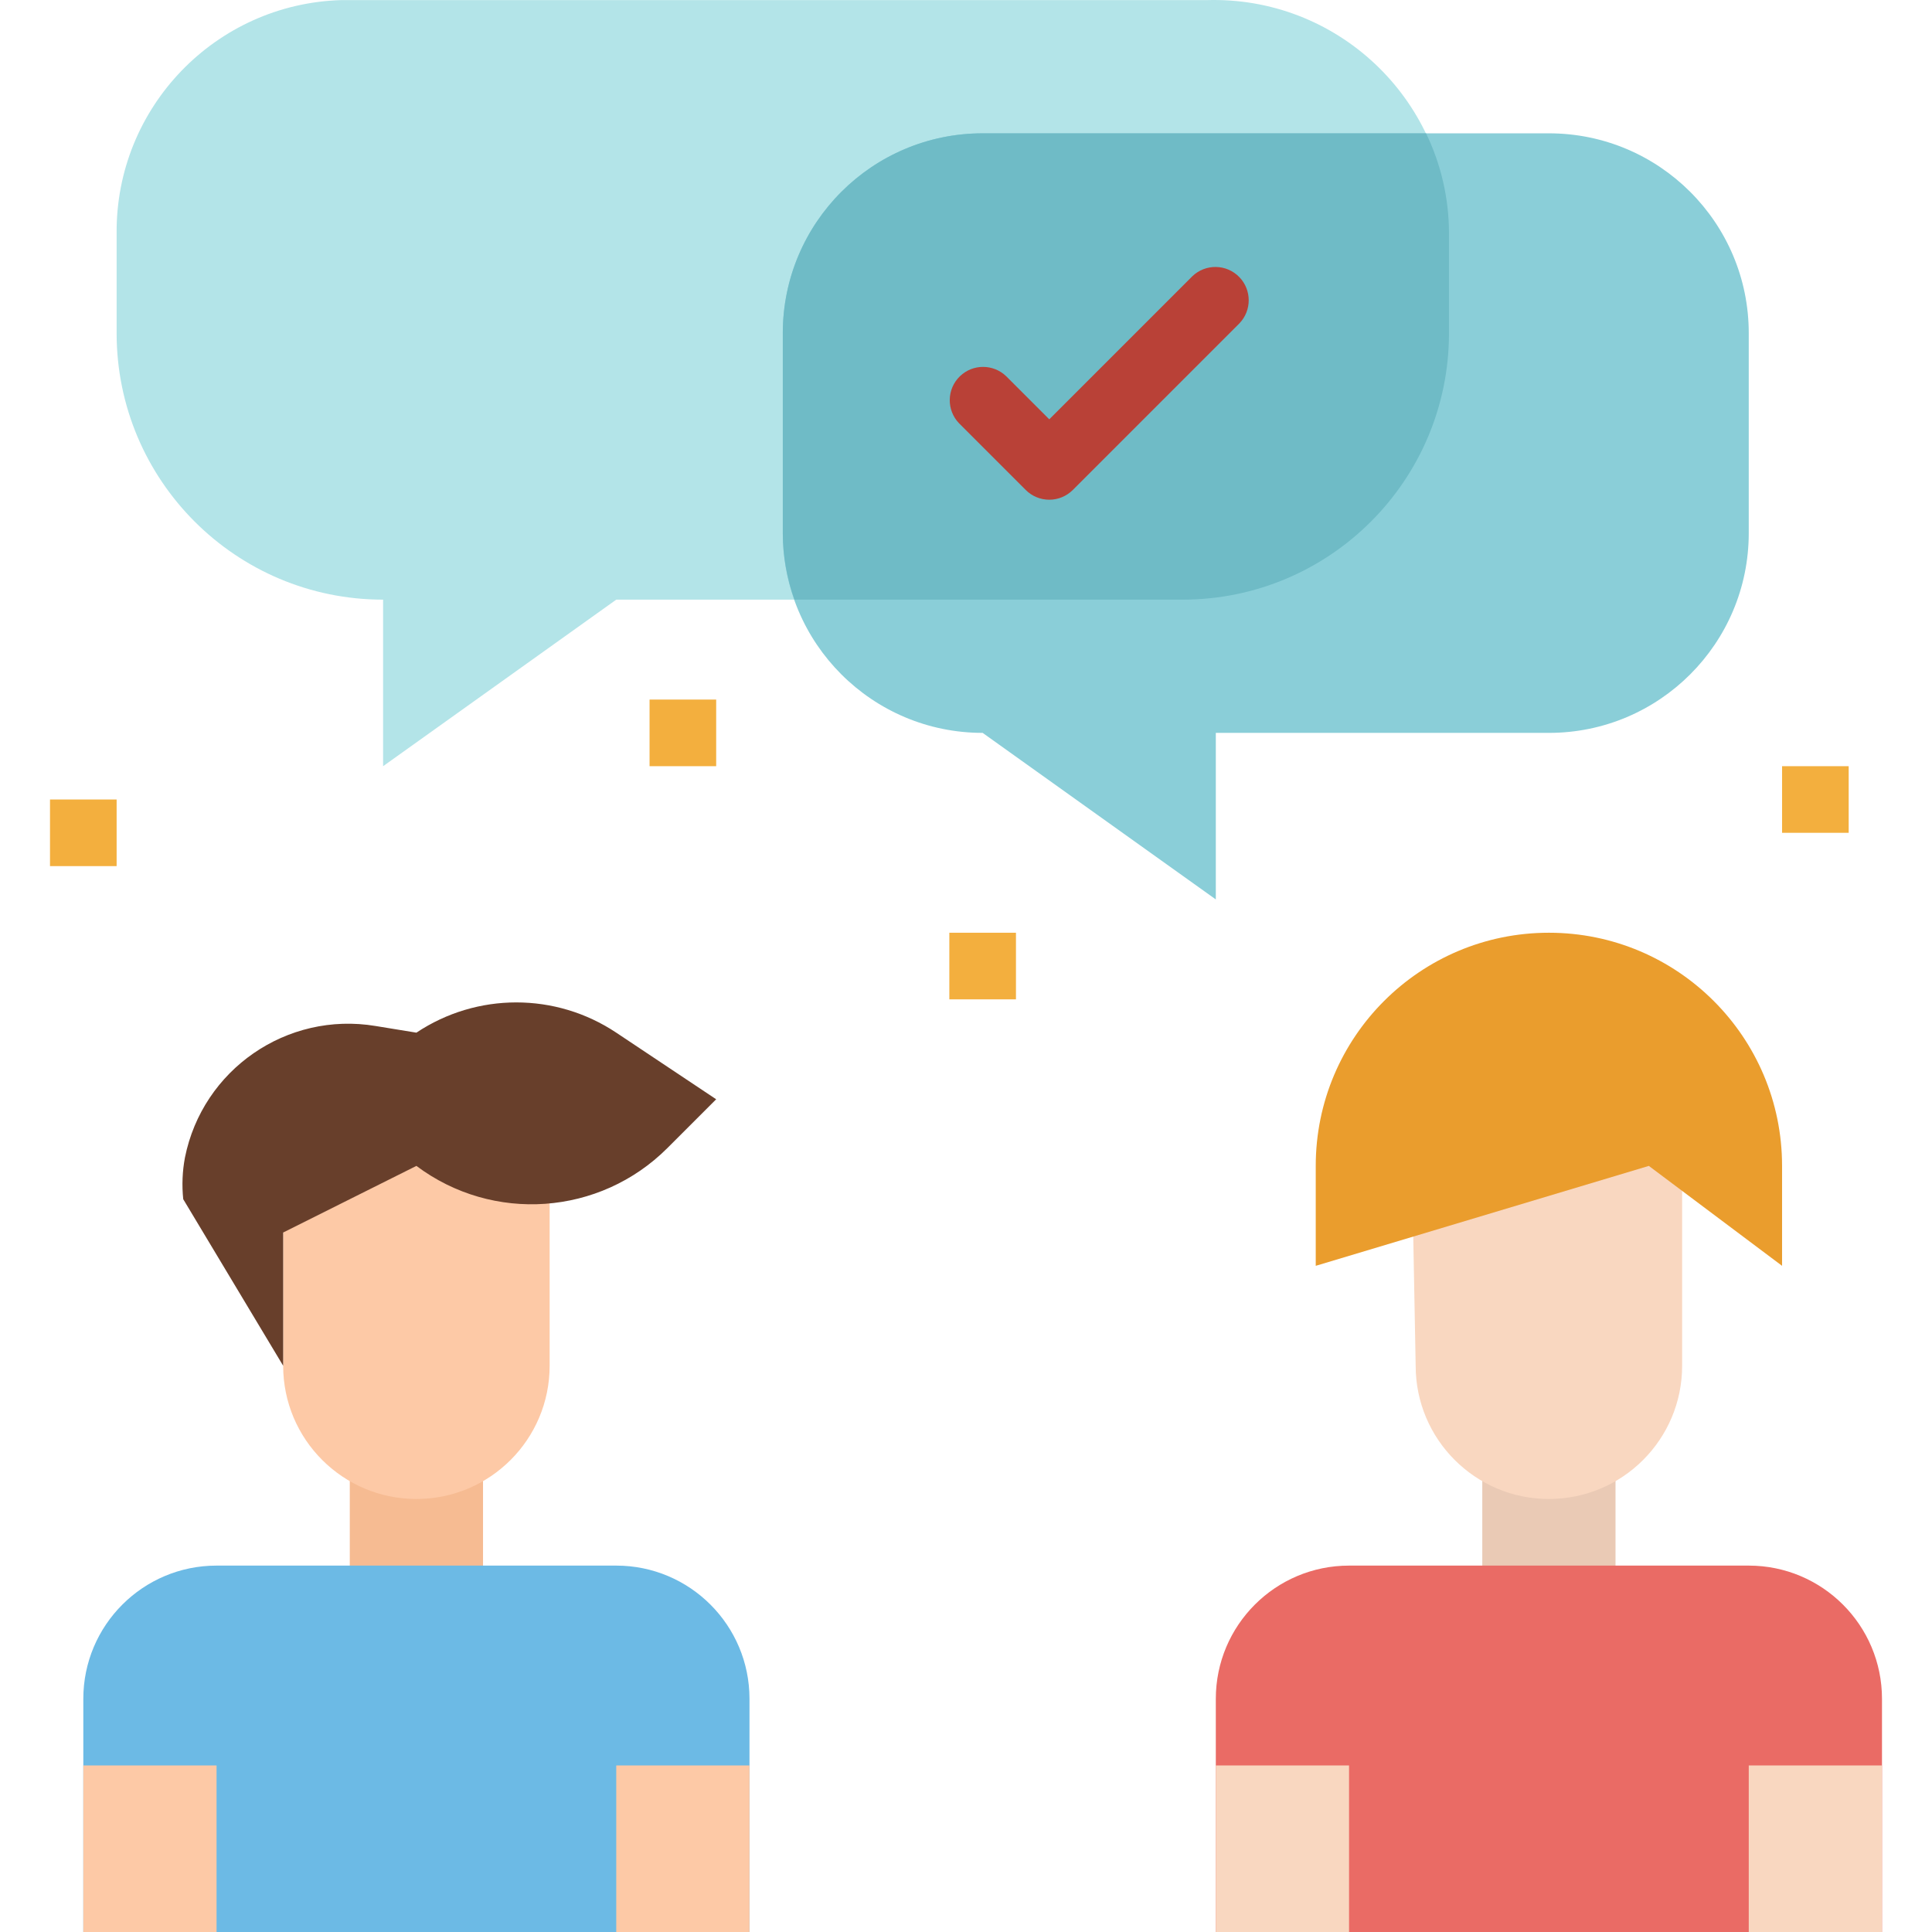 <?xml version="1.0" encoding="iso-8859-1"?>
<!-- Generator: Adobe Illustrator 19.0.0, SVG Export Plug-In . SVG Version: 6.00 Build 0)  -->
<svg version="1.1" id="Capa_1" xmlns="http://www.w3.org/2000/svg" xmlns:xlink="http://www.w3.org/1999/xlink" x="0px" y="0px"
	 viewBox="0 0 464.021 464.021" style="enable-background:new 0 0 464.021 464.021;" xml:space="preserve">
<path style="fill:#EACAB5;" d="M356.01,352.021h32v43.336h-32V352.021z"/>
<path style="fill:#F6BB92;" d="M84.01,346.021h32v49.336h-32V346.021z"/>
<path style="fill:#FDC9A6;" d="M100.01,360.021c-17.673,0-32-14.327-32-32v-40l32-16l32,16v40
	C132.01,345.694,117.684,360.021,100.01,360.021z"/>
<path style="fill:#6CBAE5;" d="M52.01,376.021h96c17.673,0,32,14.327,32,32v56l0,0h-160l0,0v-56
	C20.01,390.348,34.337,376.021,52.01,376.021z"/>
<g>
	<path style="fill:#FDC9A6;" d="M20.01,424.021h32v40h-32V424.021z"/>
	<path style="fill:#FDC9A6;" d="M148.01,424.021h32v40h-32V424.021z"/>
</g>
<path style="fill:#EA6B65;" d="M324.01,376.021h96c17.673,0,32,14.327,32,32v56l0,0h-160l0,0v-56
	C292.01,390.348,306.337,376.021,324.01,376.021z"/>
<g>
	<path style="fill:#F9D7C0;" d="M292.01,424.021h32v40h-32V424.021z"/>
	<path style="fill:#F9D7C0;" d="M420.01,424.021h32v40h-32V424.021z"/>
</g>
<path style="fill:#683F2B;" d="M148.01,248.021c-14.534-9.687-33.466-9.687-48,0l-9.8-1.6
	c-21.292-3.545-41.557,10.442-45.792,31.608c-0.618,3.293-0.755,6.659-0.408,9.992l24,40v-32l32-16
	c18.364,13.769,44.058,11.941,60.288-4.288l11.712-11.712L148.01,248.021z"/>
<g>
	<path style="fill:#F3AF3E;" d="M156.01,168.021h16v16h-16V168.021z"/>
	<path style="fill:#F3AF3E;" d="M228.01,224.021h16v16h-16V224.021z"/>
	<path style="fill:#F3AF3E;" d="M428.01,184.021h16v16h-16V184.021z"/>
	<path style="fill:#F3AF3E;" d="M12.01,192.021h16v16h-16V192.021z"/>
</g>
<path style="fill:#B3E4E8;" d="M290.01,0.021h-208c-30.233,0.878-54.222,25.755-54,56v24c0,35.346,28.654,64,64,64v40l56-40h136
	c35.346,0,64-28.654,64-64v-24c-0.245-31.183-25.722-56.264-56.905-56.019C290.74,0.005,290.375,0.011,290.01,0.021z"/>
<path style="fill:#8ACED8;" d="M372.01,32.021h-136c-26.51,0-48,21.49-48,48v48c0,26.51,21.49,48,48,48l56,40v-40h80
	c26.51,0,48-21.49,48-48v-48C420.01,53.511,398.52,32.021,372.01,32.021z"/>
<path style="fill:#6FBBC6;" d="M188.01,80.021v48c0.01,5.454,0.955,10.865,2.792,16h93.208c35.346,0,64-28.654,64-64v-24
	c-0.003-8.313-1.884-16.517-5.504-24H236.01C209.501,32.021,188.01,53.511,188.01,80.021z"/>
<path style="fill:#B94137;" d="M252.01,120.021c-2.122,0-4.156-0.844-5.656-2.344l-16-16c-3.069-3.178-2.982-8.243,0.196-11.312
	c3.1-2.994,8.015-2.994,11.116,0l10.344,10.344l34.344-34.344c3.178-3.069,8.242-2.982,11.312,0.196c2.994,3.1,2.994,8.015,0,11.116
	l-40,40C256.167,119.177,254.132,120.021,252.01,120.021z"/>
<path style="fill:#F9D7C0;" d="M372.01,360.021c-17.673,0-32-14.327-32-32l-0.728-38.984l56.728-17.016l8,6v50
	C404.01,345.694,389.684,360.021,372.01,360.021z"/>
<path style="fill:#EA9D2D;" d="M428.01,304.021l-32-24l-80,24v-24c0-30.928,25.072-56,56-56s56,25.072,56,56V304.021z"/>
<g>
</g>
<g>
</g>
<g>
</g>
<g>
</g>
<g>
</g>
<g>
</g>
<g>
</g>
<g>
</g>
<g>
</g>
<g>
</g>
<g>
</g>
<g>
</g>
<g>
</g>
<g>
</g>
<g>
</g>
</svg>
